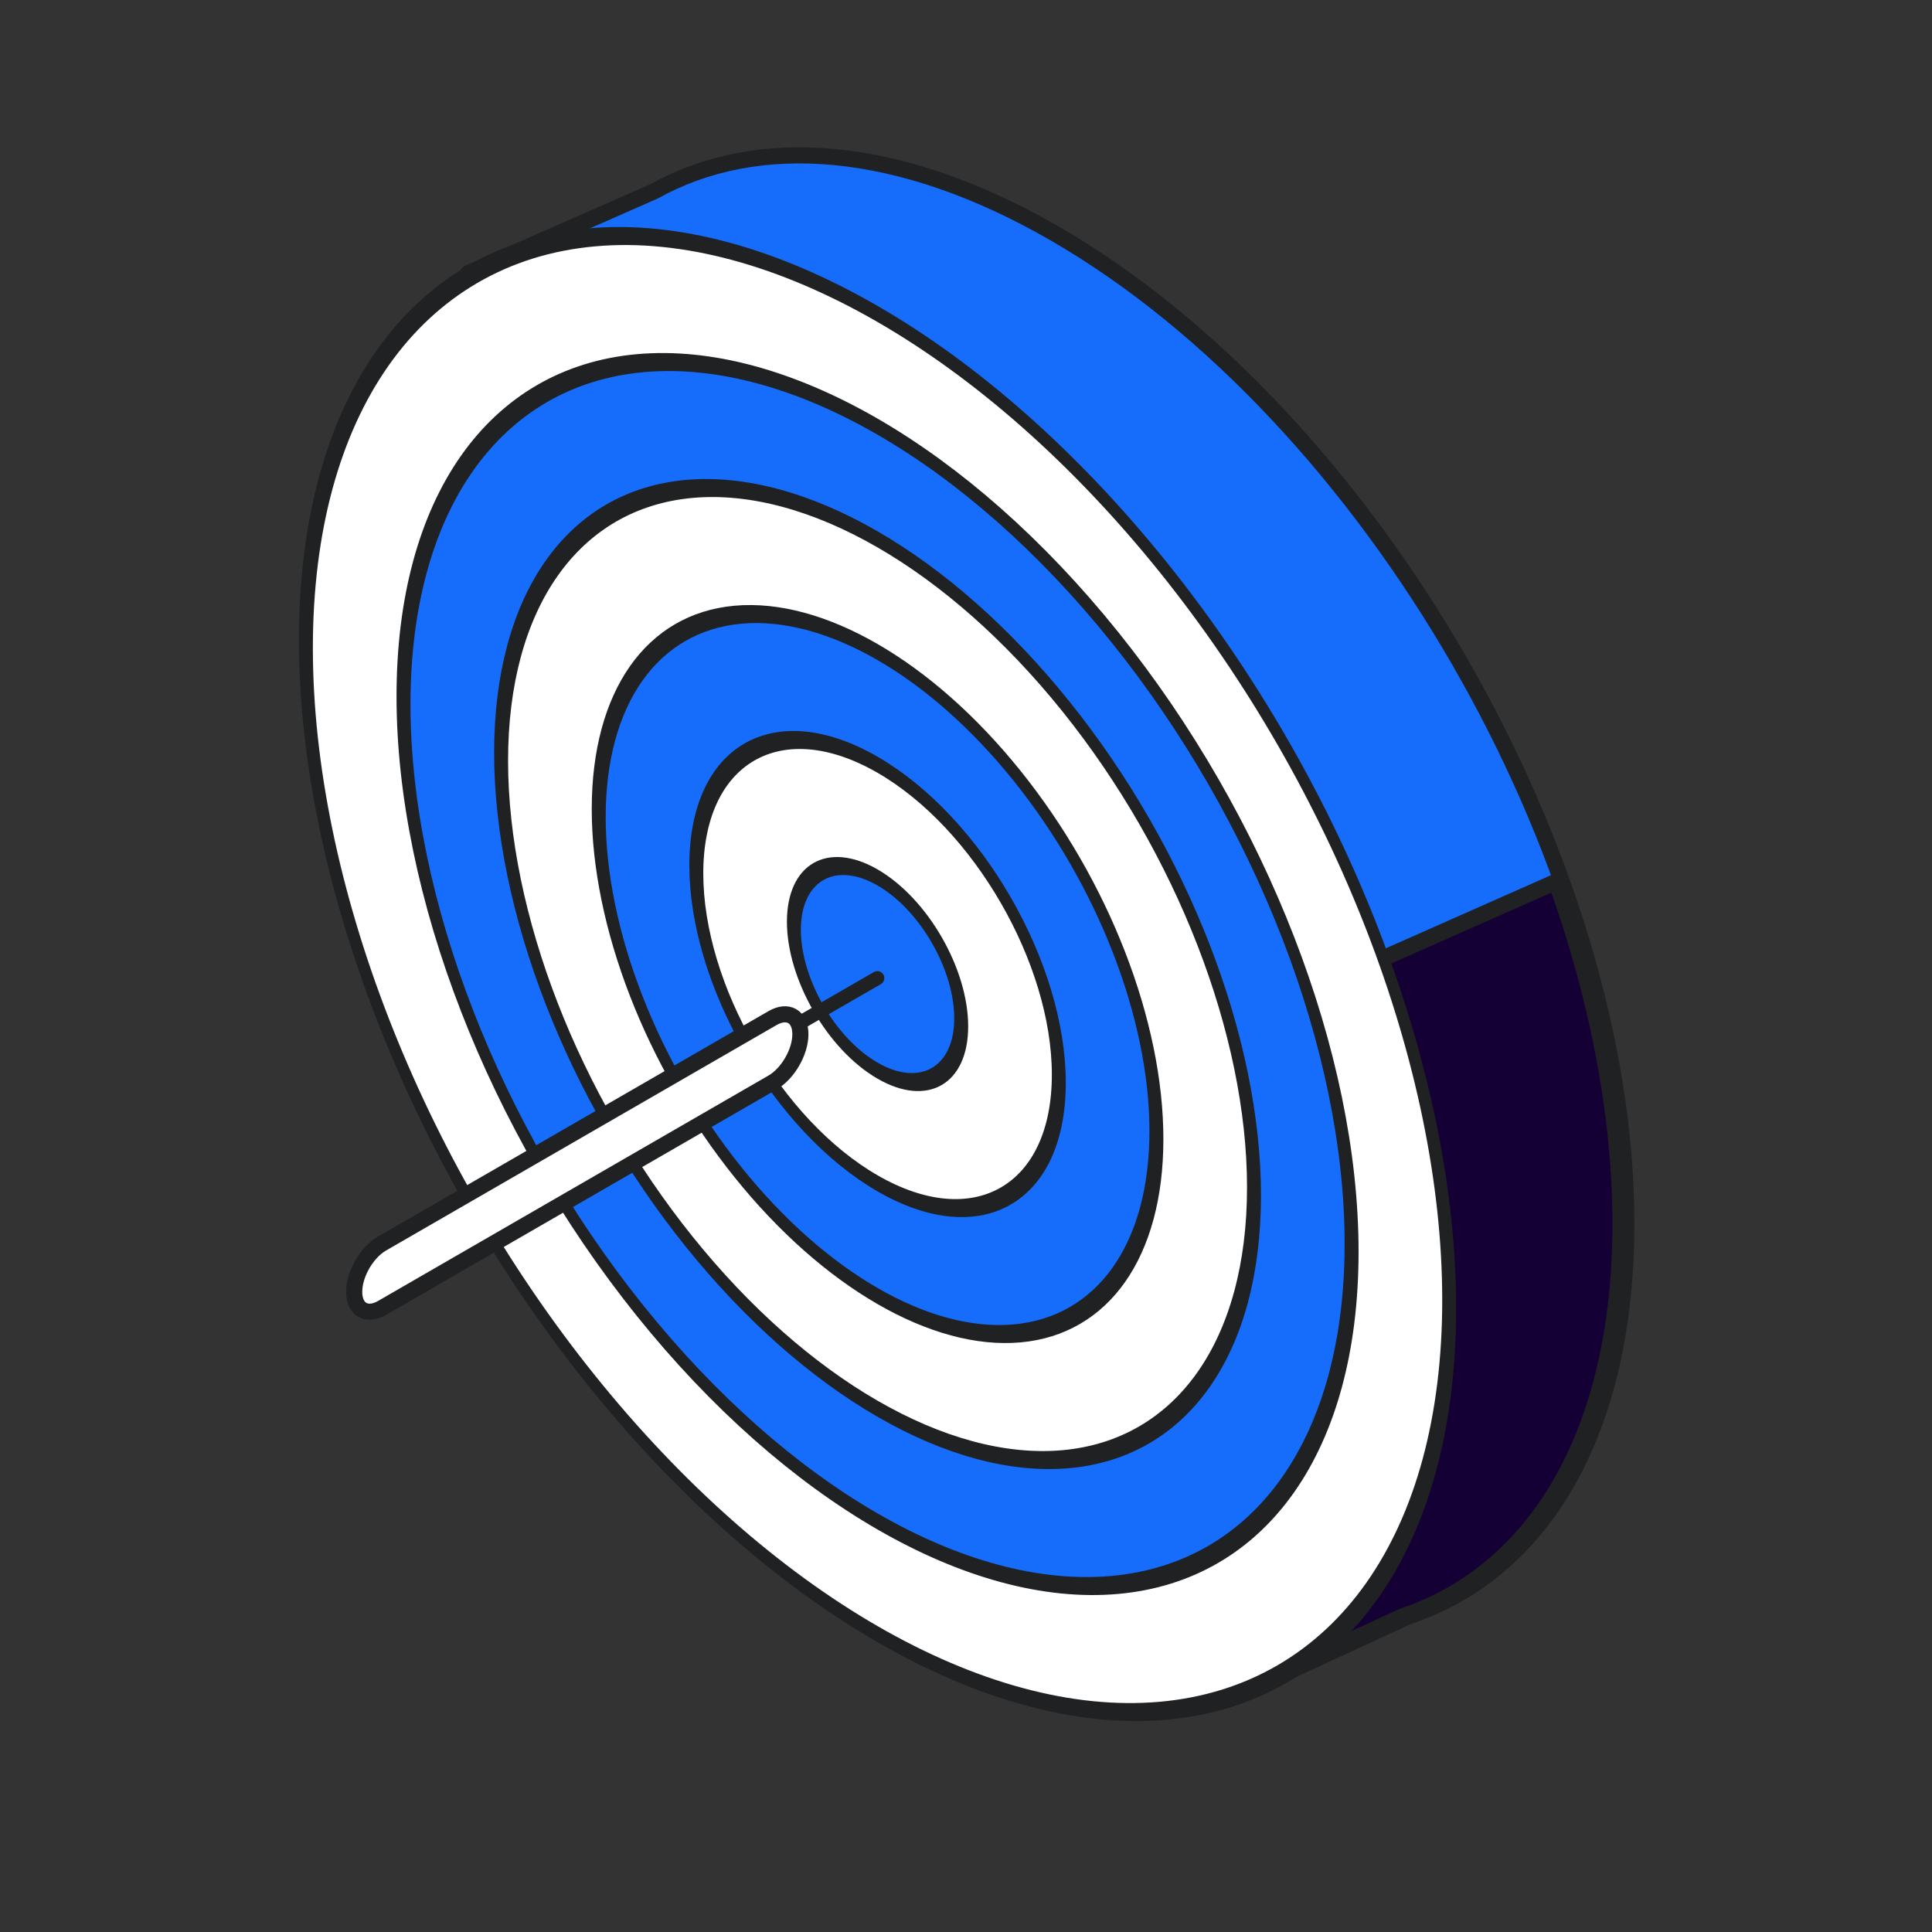<svg width="120" height="120" viewBox="0 0 120 120" fill="none" xmlns="http://www.w3.org/2000/svg">
<rect x="0" y="0" width="120" height="120" fill="#333333" stroke="none"/>
<g clip-path="url(#clip0_677_10635)">
<path fill-rule="evenodd" clip-rule="evenodd" d="M87.473 100.397C95.72 97.65 101.014 89.067 101.014 76C101.014 53.356 85.117 25.822 65.507 14.5C55.817 8.905 47.033 8.316 40.626 11.884L29.1 16.956C29.046 16.979 29.024 17.044 29.052 17.096L32.002 22.448C32.016 22.473 32.019 22.504 32.008 22.531C30.707 26.044 30 30.222 30 35C30 57.644 45.897 85.178 65.507 96.5C68.788 98.394 71.965 99.714 74.981 100.494C75.007 100.501 75.03 100.518 75.043 100.543L77.455 104.918C77.48 104.964 77.537 104.983 77.584 104.961L87.473 100.397Z" fill="#166CFB" stroke="#202123"/>
<path fill-rule="evenodd" clip-rule="evenodd" d="M100.65 75.999C100.65 89.067 95.356 97.649 87.11 100.396L77.221 104.96C77.173 104.982 77.116 104.964 77.091 104.918L74.679 100.542C74.666 100.518 74.644 100.5 74.617 100.494C71.601 99.714 68.424 98.394 65.143 96.499C57.695 92.199 50.782 85.56 45.073 77.739C45.035 77.687 45.055 77.614 45.113 77.588L96.551 54.809C96.604 54.785 96.666 54.812 96.686 54.867C99.219 61.971 100.65 69.205 100.65 75.999Z" fill="#150035" stroke="#202123"/>
<circle cx="41" cy="41" r="41" transform="matrix(0.866 0.5 -2.20305e-08 1 19 -1)" fill="white" stroke="#202123"/>
<circle cx="34" cy="34" r="34" transform="matrix(0.866 0.5 -2.20305e-08 1 25.062 9.5)" fill="#166CFB" stroke="#202123"/>
<circle cx="27" cy="27" r="27" transform="matrix(0.866 0.5 -2.20305e-08 1 31.124 20)" fill="white" stroke="#202123"/>
<circle cx="20" cy="20" r="20" transform="matrix(0.866 0.5 -2.20305e-08 1 37.187 30.5)" fill="#166CFB" stroke="#202123"/>
<circle cx="13" cy="13" r="13" transform="matrix(0.866 0.5 -2.20305e-08 1 43.249 41)" fill="white" stroke="#202123"/>
<circle cx="6" cy="6" r="6" transform="matrix(0.866 0.5 -2.20305e-08 1 49.31 51.5)" fill="#166CFB" stroke="#202123"/>
<path d="M48 64L54.279 60.375C54.567 60.208 54.928 60.417 54.928 60.75C54.928 60.905 54.846 61.048 54.712 61.125L48 65L48 64Z" fill="#202123"/>
<path d="M22 80.237C22 79.132 22.776 77.789 23.732 77.237L47.981 63.237C48.937 62.684 49.713 63.132 49.713 64.237C49.713 65.341 48.937 66.684 47.981 67.237L23.732 81.237C22.776 81.789 22 81.341 22 80.237Z" fill="white" stroke="#202123"/>
</g>
<defs>
<clipPath id="clip0_677_10635">
<rect width="120" height="120" fill="white"/>
</clipPath>
</defs>
</svg>
